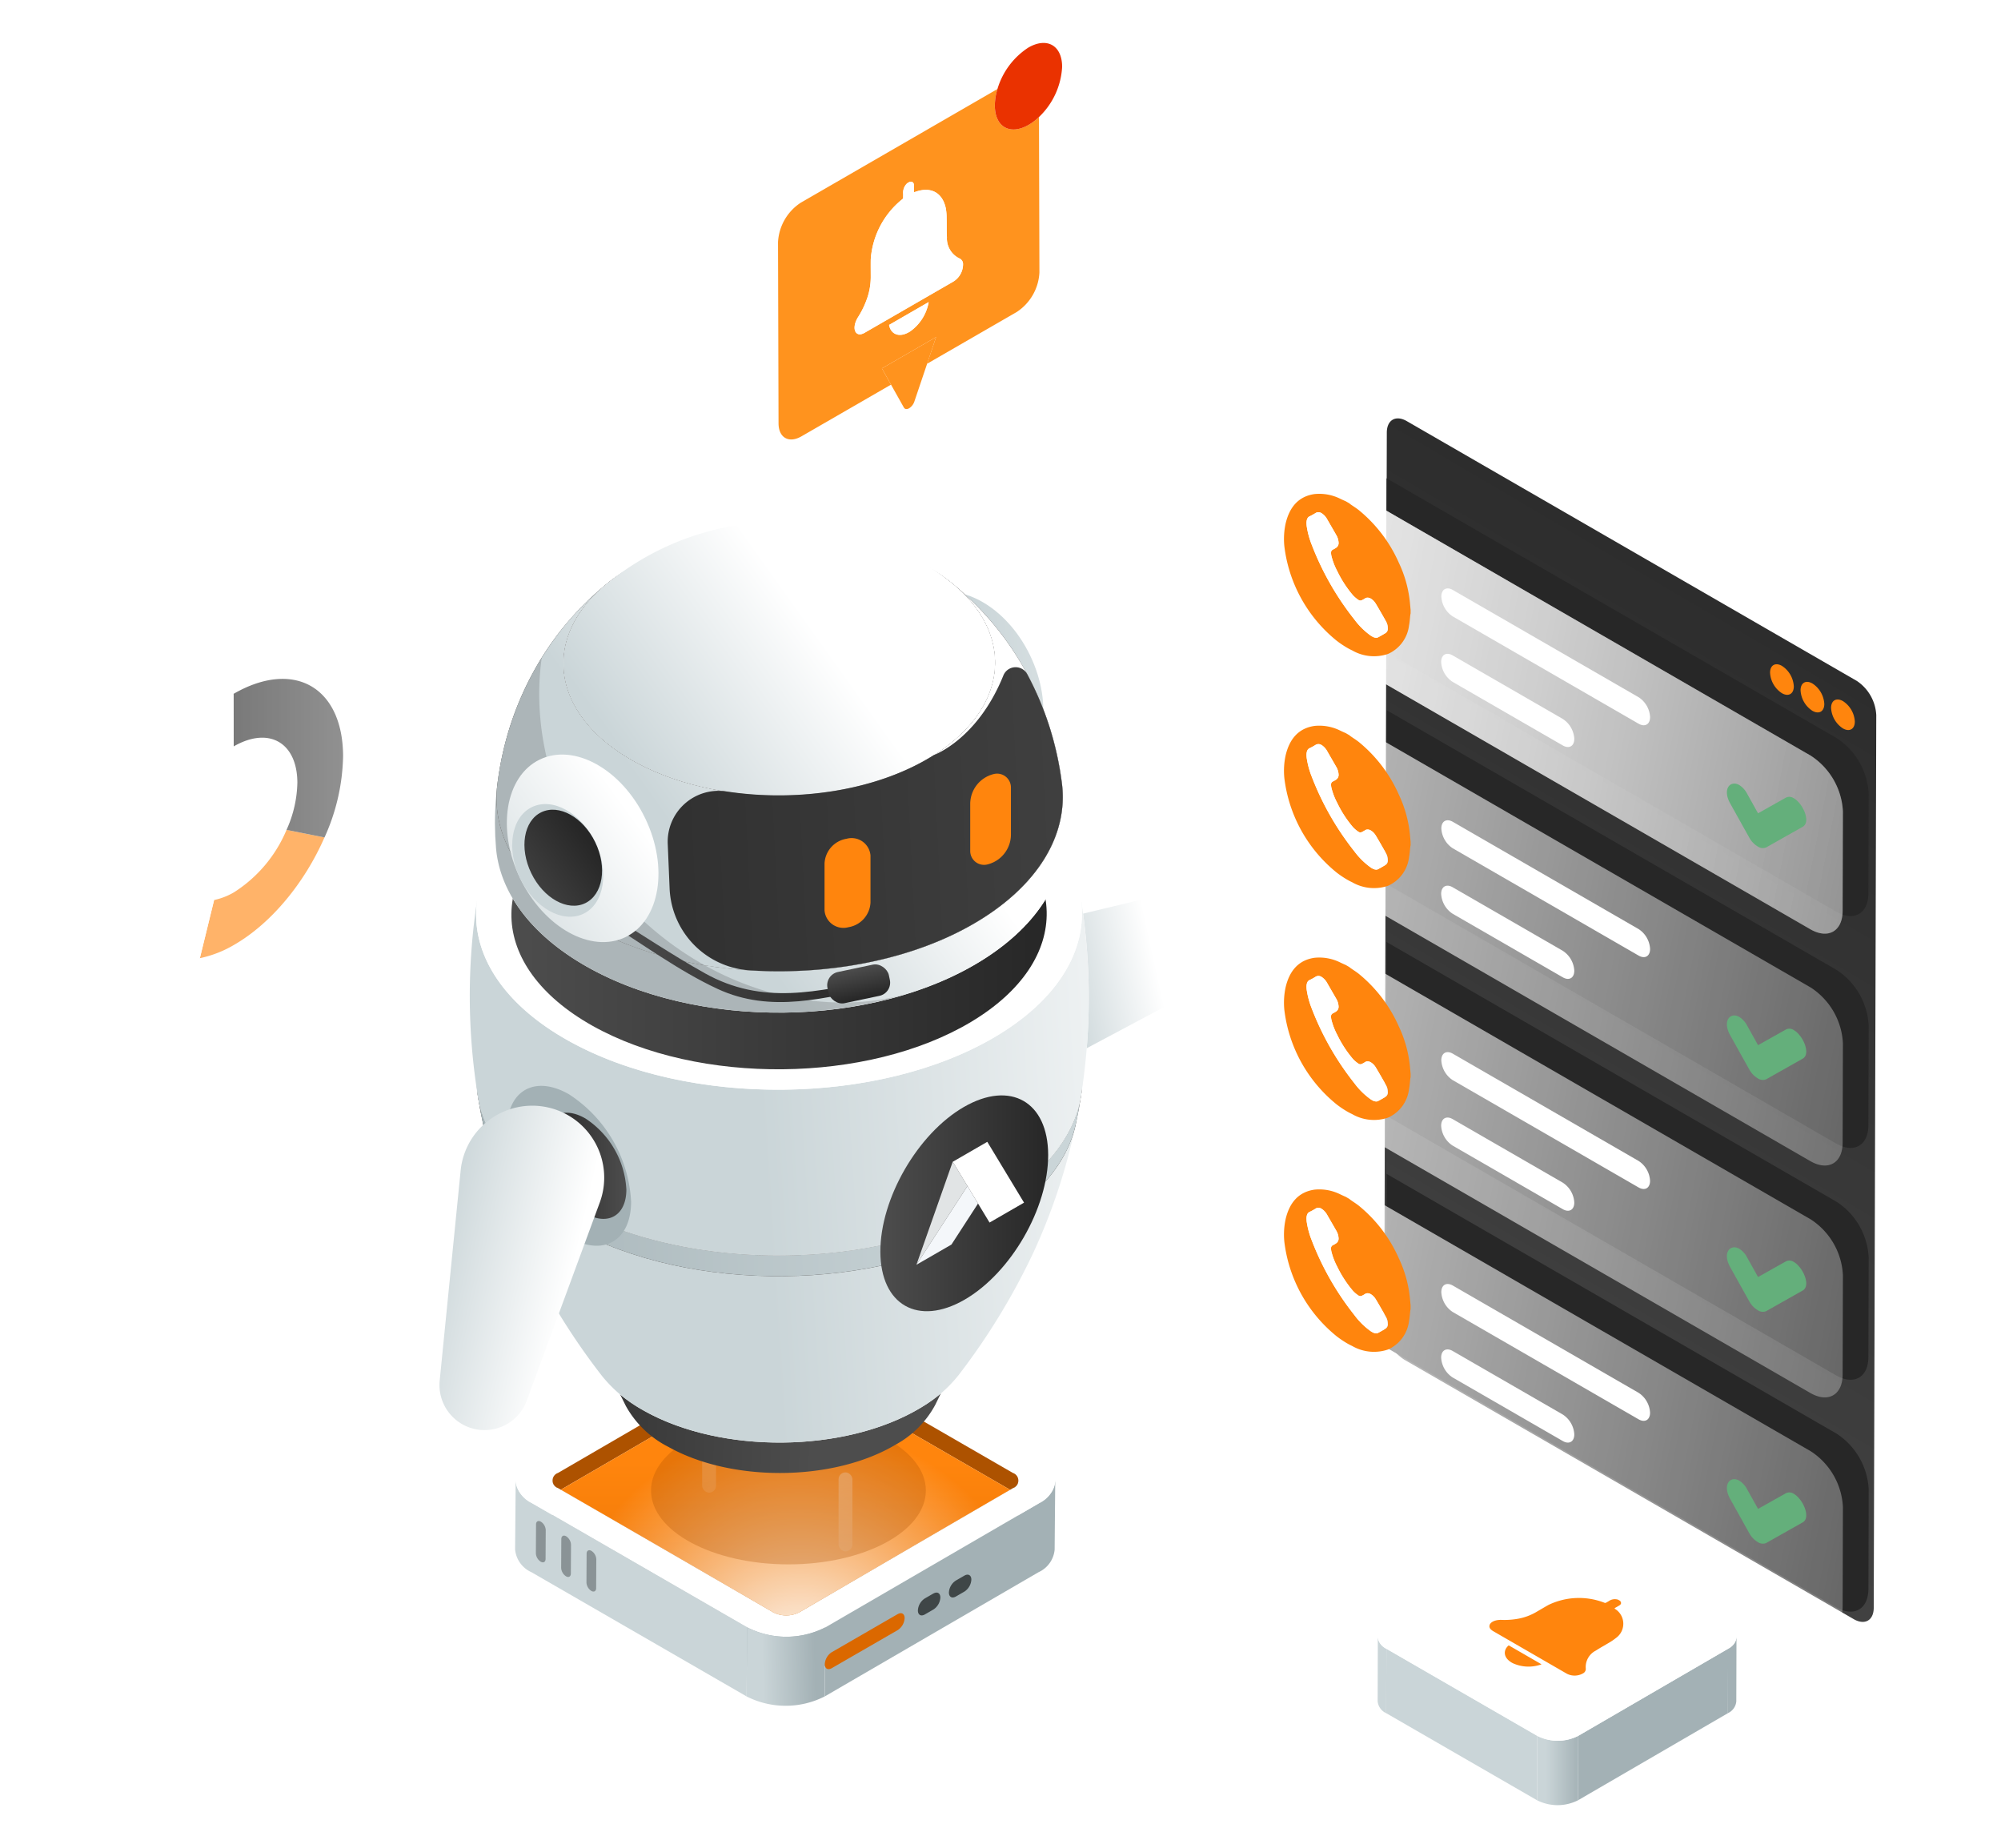 <?xml version="1.0" encoding="utf-8"?>
<svg xmlns="http://www.w3.org/2000/svg" data-name="Layer 1" id="Layer_1" viewBox="0 0 233 215.211">
  <defs>
    <style>
      .cls-1 {
        fill: url(#linear-gradient);
        filter: url(#luminosity-invert);
      }

      .cls-2 {
        fill: #ff931e;
      }

      .cls-3, .cls-57 {
        fill: #fff;
      }

      .cls-4 {
        fill: #ea3200;
      }

      .cls-5 {
        fill: url(#linear-gradient-2);
      }

      .cls-6 {
        fill: url(#linear-gradient-3);
      }

      .cls-7 {
        fill: #ff850d;
      }

      .cls-8 {
        mask: url(#mask);
      }

      .cls-9 {
        fill: url(#linear-gradient-4);
      }

      .cls-10 {
        fill: url(#linear-gradient-5);
      }

      .cls-11 {
        fill: #64af7b;
      }

      .cls-12 {
        fill: url(#linear-gradient-7);
      }

      .cls-13 {
        fill: url(#linear-gradient-8);
      }

      .cls-14 {
        fill: url(#linear-gradient-10);
      }

      .cls-15 {
        fill: url(#linear-gradient-11);
      }

      .cls-16 {
        fill: url(#linear-gradient-13);
      }

      .cls-17 {
        fill: url(#linear-gradient-14);
      }

      .cls-18 {
        opacity: 0.64;
        fill: url(#linear-gradient-16);
      }

      .cls-19 {
        fill: url(#linear-gradient-17);
      }

      .cls-20 {
        isolation: isolate;
      }

      .cls-21 {
        fill: #a3b1b5;
      }

      .cls-22 {
        fill: url(#linear-gradient-18);
      }

      .cls-23 {
        fill: url(#linear-gradient-19);
      }

      .cls-24 {
        fill: url(#linear-gradient-20);
      }

      .cls-25, .cls-36 {
        fill: #ad5200;
      }

      .cls-26 {
        fill: url(#linear-gradient-21);
      }

      .cls-27 {
        fill: #db6800;
      }

      .cls-28 {
        fill: #3f4647;
      }

      .cls-29 {
        opacity: 0.46;
      }

      .cls-30 {
        fill: url(#linear-gradient-22);
      }

      .cls-31 {
        fill: url(#linear-gradient-23);
      }

      .cls-32 {
        fill: url(#linear-gradient-24);
      }

      .cls-33 {
        fill: url(#linear-gradient-25);
      }

      .cls-34 {
        fill: url(#linear-gradient-26);
      }

      .cls-35 {
        fill: url(#radial-gradient);
      }

      .cls-36 {
        opacity: 0.29;
      }

      .cls-37 {
        fill: url(#linear-gradient-27);
      }

      .cls-38 {
        fill: #333;
      }

      .cls-39 {
        fill: url(#linear-gradient-28);
      }

      .cls-40 {
        fill: url(#linear-gradient-29);
      }

      .cls-41 {
        fill: url(#linear-gradient-30);
      }

      .cls-42 {
        fill: url(#linear-gradient-31);
      }

      .cls-43 {
        fill: url(#linear-gradient-32);
      }

      .cls-44 {
        fill: url(#linear-gradient-33);
      }

      .cls-45 {
        fill: url(#linear-gradient-34);
      }

      .cls-46 {
        fill: url(#linear-gradient-35);
      }

      .cls-47 {
        fill: url(#linear-gradient-36);
      }

      .cls-48 {
        fill: #1a1a1a;
        opacity: 0.17;
      }

      .cls-49 {
        fill: url(#linear-gradient-37);
      }

      .cls-50 {
        fill: url(#linear-gradient-38);
      }

      .cls-51 {
        fill: url(#linear-gradient-39);
      }

      .cls-52 {
        fill: #e1e4e5;
      }

      .cls-53 {
        fill: #f4f7fa;
      }

      .cls-54 {
        opacity: 0.62;
      }

      .cls-55 {
        fill: url(#linear-gradient-40);
      }

      .cls-56 {
        opacity: 0.2;
      }

      .cls-57 {
        opacity: 0.81;
      }

      .cls-58 {
        fill: url(#linear-gradient-41);
      }

      .cls-59 {
        fill: url(#linear-gradient-42);
      }

      .cls-60 {
        fill: url(#linear-gradient-43);
      }

      .cls-61 {
        fill: url(#linear-gradient-44);
      }

      .cls-62 {
        fill: url(#linear-gradient-45);
      }

      .cls-63 {
        fill: url(#linear-gradient-46);
      }

      .cls-64 {
        fill: url(#linear-gradient-47);
      }

      .cls-65 {
        fill: url(#linear-gradient-48);
      }

      .cls-66 {
        fill: url(#linear-gradient-49);
      }

      .cls-67 {
        fill: url(#linear-gradient-50);
      }
    </style>
    <linearGradient gradientUnits="userSpaceOnUse" id="linear-gradient" x1="184.617" x2="168.367" y1="127.854" y2="162.604">
      <stop offset="0"/>
      <stop offset="1" stop-color="#fff"/>
    </linearGradient>
    <linearGradient gradientTransform="matrix(-0.9, -0.436, -0.436, 0.9, -469.638, -290.728)" gradientUnits="userSpaceOnUse" id="linear-gradient-2" x1="-724.365" x2="-686.282" y1="77.518" y2="79.781">
      <stop offset="0" stop-color="#fff"/>
      <stop offset="1" stop-color="#cad5d8"/>
    </linearGradient>
    <linearGradient gradientUnits="userSpaceOnUse" id="linear-gradient-3" x1="228.204" x2="138.871" y1="53.654" y2="205.32">
      <stop offset="0" stop-color="#272727"/>
      <stop offset="1" stop-color="#4d4d4d"/>
    </linearGradient>
    <filter color-interpolation-filters="sRGB" filterUnits="userSpaceOnUse" id="luminosity-invert">
      <feColorMatrix values="-1 0 0 0 1 0 -1 0 0 1 0 0 -1 0 1 0 0 0 1 0"/>
    </filter>
    <mask height="150.5" id="mask" maskUnits="userSpaceOnUse" width="88.75" x="143.116" y="46.458">
      <rect class="cls-1" height="150.5" width="88.75" x="143.116" y="46.458"/>
    </mask>
    <linearGradient href="#linear-gradient-3" id="linear-gradient-4" x1="195.433" x2="206.766" y1="71.659" y2="54.909"/>
    <linearGradient gradientUnits="userSpaceOnUse" id="linear-gradient-5" x1="95.825" x2="273.825" y1="64.22" y2="99.22">
      <stop offset="0" stop-color="#fff"/>
      <stop offset="0.978" stop-color="#fff" stop-opacity="0"/>
    </linearGradient>
    <linearGradient href="#linear-gradient-3" id="linear-gradient-7" x1="195.433" x2="206.766" y1="98.659" y2="81.909"/>
    <linearGradient href="#linear-gradient-5" id="linear-gradient-8" x1="95.825" x2="273.825" y1="91.22" y2="126.22"/>
    <linearGradient href="#linear-gradient-3" id="linear-gradient-10" x1="195.433" x2="206.766" y1="125.659" y2="108.909"/>
    <linearGradient href="#linear-gradient-5" id="linear-gradient-11" x1="95.825" x2="273.825" y1="118.22" y2="153.22"/>
    <linearGradient href="#linear-gradient-3" id="linear-gradient-13" x1="195.433" x2="206.766" y1="152.659" y2="135.909"/>
    <linearGradient href="#linear-gradient-5" id="linear-gradient-14" x1="95.825" x2="273.825" y1="145.22" y2="180.22"/>
    <linearGradient href="#linear-gradient-5" id="linear-gradient-16" x1="145.309" x2="148.809" y1="105.731" y2="167.898"/>
    <linearGradient href="#linear-gradient-5" id="linear-gradient-17" x1="90.592" x2="91.546" y1="334.096" y2="104.235"/>
    <linearGradient gradientUnits="userSpaceOnUse" id="linear-gradient-18" x1="92.617" x2="86.284" y1="185.452" y2="185.628">
      <stop offset="0" stop-color="#a3b1b5"/>
      <stop offset="1" stop-color="#cad5d8"/>
    </linearGradient>
    <linearGradient href="#linear-gradient-18" id="linear-gradient-19" x1="94.467" x2="88.137" y1="184.384" y2="184.56"/>
    <linearGradient href="#linear-gradient-18" id="linear-gradient-20" x1="94.926" x2="88.786" y1="193.918" y2="194.088"/>
    <linearGradient gradientUnits="userSpaceOnUse" id="linear-gradient-21" x1="91.462" x2="91.462" y1="170.33" y2="202.699">
      <stop offset="0" stop-color="#ff850d"/>
      <stop offset="0.978" stop-color="#db6800"/>
    </linearGradient>
    <linearGradient href="#linear-gradient-5" id="linear-gradient-22" x1="111.796" x2="114.3" y1="124.785" y2="169.255"/>
    <linearGradient href="#linear-gradient-5" id="linear-gradient-23" x1="113.035" x2="114.073" y1="132.205" y2="150.638"/>
    <linearGradient href="#linear-gradient-5" id="linear-gradient-24" x1="80.715" x2="83.218" y1="136.294" y2="180.764"/>
    <linearGradient href="#linear-gradient-5" id="linear-gradient-25" x1="70.987" x2="72.078" y1="146.631" y2="165.999"/>
    <linearGradient href="#linear-gradient-5" id="linear-gradient-26" x1="96.597" x2="99.101" y1="143.13" y2="187.6"/>
    <radialGradient cx="93.152" cy="194.265" href="#linear-gradient-5" id="radial-gradient" r="28.973"/>
    <linearGradient gradientTransform="matrix(-1, 0, 0, 1, -1619.096, 0)" href="#linear-gradient-2" id="linear-gradient-27" x1="-1753.813" x2="-1742.393" y1="113.04" y2="115.528"/>
    <linearGradient gradientTransform="matrix(-1, 0, 0, 1, -1619.096, 0)" href="#linear-gradient-3" id="linear-gradient-28" x1="-1671.847" x2="-1714.022" y1="162.885" y2="164.468"/>
    <linearGradient gradientTransform="matrix(-1, 0, 0, 1, -1619.096, 0)" href="#linear-gradient-2" id="linear-gradient-29" x1="-1766.885" x2="-1708.773" y1="144.781" y2="148.514"/>
    <linearGradient gradientTransform="matrix(-1, 0, 0, 1, -1619.096, 0)" href="#linear-gradient-18" id="linear-gradient-30" x1="-1668.03" x2="-1735.882" y1="138.697" y2="137.236"/>
    <linearGradient gradientTransform="matrix(-1, 0, 0, 1, -1619.096, 0)" href="#linear-gradient-2" id="linear-gradient-31" x1="-1765.345" x2="-1707.233" y1="120.807" y2="124.54"/>
    <linearGradient gradientTransform="matrix(-1, 0, 0, 1, -1619.096, 0)" href="#linear-gradient-3" id="linear-gradient-32" x1="-1740.976" x2="-1678.643" y1="106.466" y2="106.466"/>
    <linearGradient gradientTransform="matrix(-1, 0, 0, 1, -1619.096, 0)" href="#linear-gradient-2" id="linear-gradient-33" x1="-1723.86" x2="-1702.32" y1="88.355" y2="103.741"/>
    <linearGradient gradientTransform="matrix(-1, 0, 0, 1, -1619.096, 0)" href="#linear-gradient-2" id="linear-gradient-34" x1="-1719.639" x2="-1697.97" y1="81.766" y2="97.243"/>
    <linearGradient gradientTransform="matrix(-1, 0, 0, 1, -1619.096, 0)" href="#linear-gradient-2" id="linear-gradient-35" x1="-1714.346" x2="-1692.783" y1="73.975" y2="89.377"/>
    <linearGradient gradientTransform="matrix(-1, 0, 0, 1, -1619.096, 0)" href="#linear-gradient-3" id="linear-gradient-36" x1="-1666.498" x2="-1786.661" y1="98.224" y2="92.351"/>
    <linearGradient gradientTransform="matrix(-1, 0, 0, 1, -1619.096, 0)" href="#linear-gradient-3" id="linear-gradient-37" x1="-1741.149" x2="-1721.611" y1="140.124" y2="140.124"/>
    <linearGradient gradientTransform="translate(-539.747)" href="#linear-gradient-3" id="linear-gradient-38" x1="603.072" x2="612.682" y1="135.757" y2="135.757"/>
    <linearGradient gradientTransform="matrix(-0.974, -0.224, -0.224, 0.974, -2132.623, -172.191)" href="#linear-gradient-2" id="linear-gradient-39" x1="-2216.424" x2="-2199.666" y1="-180.194" y2="-180.194"/>
    <linearGradient href="#linear-gradient-3" id="linear-gradient-40" x1="27.193" x2="39.951" y1="88.289" y2="88.289"/>
    <linearGradient href="#linear-gradient-18" id="linear-gradient-41" x1="183.96" x2="180.016" y1="195.06" y2="195.06"/>
    <linearGradient href="#linear-gradient-18" id="linear-gradient-42" x1="183.96" x2="180.016" y1="195.051" y2="195.051"/>
    <linearGradient href="#linear-gradient-18" id="linear-gradient-43" x1="183.96" x2="180.016" y1="200.818" y2="200.818"/>
    <linearGradient href="#linear-gradient-18" id="linear-gradient-44" x1="183.96" x2="180.016" y1="200.818" y2="200.818"/>
    <linearGradient href="#linear-gradient-18" id="linear-gradient-45" x1="183.96" x2="180.016" y1="206.175" y2="206.175"/>
    <linearGradient gradientTransform="matrix(-1, 0, 0, 1, -572.91, 0)" href="#linear-gradient-3" id="linear-gradient-46" x1="-675.72" x2="-643.164" y1="111.543" y2="111.543"/>
    <linearGradient gradientTransform="matrix(-0.9, -0.436, -0.436, 0.9, -465.853, -269.305)" href="#linear-gradient-2" id="linear-gradient-47" x1="-646.476" x2="-626.402" y1="94.637" y2="109.201"/>
    <linearGradient gradientTransform="matrix(-0.9, -0.436, -0.436, 0.9, -465.53, -267.9)" href="#linear-gradient-2" id="linear-gradient-48" x1="-665.628" x2="-658.346" y1="90.622" y2="93.131"/>
    <linearGradient gradientTransform="matrix(-0.9, -0.436, -0.436, 0.9, -465.602, -268.212)" href="#linear-gradient-3" id="linear-gradient-49" x1="-641.426" x2="-631.146" y1="97.756" y2="105.214"/>
    <linearGradient gradientTransform="matrix(0.978, 0.206, 0.206, -0.978, 734.742, 365.572)" href="#linear-gradient-3" id="linear-gradient-50" x1="-673.342" x2="-672.553" y1="116.589" y2="113.04"/>
  </defs>
  <title>florianfeuln318</title>
  <g>
    <g>
      <path class="cls-2" d="M105.849,38.673c-1.249.721-2.158.159-2.321-.835l4.608-2.66a5.3,5.3,0,0,1-2.146,3.409c-.047.03-.095.059-.141.086m-5.13.057c-.394.228-.73.281-.976.061-.369-.333-.3-1.116.181-1.877a10.467,10.467,0,0,0,1.008-2.06,7.631,7.631,0,0,0,.462-2.56c0-.7-.009-1.393,0-2.1a9.866,9.866,0,0,1,3.635-6.967.275.275,0,0,0,.138-.276c-.006-.132.01-.282,0-.41a1.478,1.478,0,0,1,.477-1.207l.3-.172.1,0c.235-.007.369.124.38.424q.009.335,0,.679c0,.092.022.122.112.088,1.839-.675,3.218.049,3.6,1.93a6.034,6.034,0,0,1,.088,1.053c.023.753-.006,1.536.038,2.277a2.586,2.586,0,0,0,1.41,2.454.718.718,0,0,1,.466.651,2.377,2.377,0,0,1-1.072,2.029l-.123.077-10.228,5.9m15.422-28.352L93.249,23.6a5.854,5.854,0,0,0-2.655,4.6l.06,21.087c0,1.689,1.2,2.372,2.672,1.523l10.424-6.018L102.69,42.9,109,39.252l-1.049,3.107,10.426-6.019a5.854,5.854,0,0,0,2.655-4.6l-.051-18.117a6.453,6.453,0,0,1-1.209.917c-2.163,1.249-3.926.25-3.933-2.242a6.666,6.666,0,0,1,.3-1.921"/>
      <path class="cls-3" d="M105.941,21.166l-.3.172a1.478,1.478,0,0,0-.477,1.207c.011.129,0,.279,0,.41a.275.275,0,0,1-.138.276,9.866,9.866,0,0,0-3.635,6.967c-.009.7,0,1.4,0,2.1a7.631,7.631,0,0,1-.462,2.56,10.467,10.467,0,0,1-1.008,2.06c-.478.76-.551,1.544-.181,1.877.246.22.582.167.976-.061l10.228-5.9.123-.077a2.377,2.377,0,0,0,1.072-2.029.718.718,0,0,0-.466-.651,2.586,2.586,0,0,1-1.41-2.454c-.045-.741-.015-1.524-.038-2.277a6.034,6.034,0,0,0-.088-1.053c-.384-1.881-1.763-2.606-3.6-1.93-.091.034-.112,0-.112-.088q.007-.344,0-.679c-.012-.3-.145-.431-.38-.424l-.1,0"/>
      <path class="cls-3" d="M108.137,35.177l-4.608,2.66c.162.994,1.072,1.556,2.321.835.047-.027.094-.056.141-.086a5.3,5.3,0,0,0,2.146-3.409"/>
      <path class="cls-2" d="M109,39.252,102.69,42.9l1.061,1.889,1.492,2.658c.126.228.373.235.619.093a1.488,1.488,0,0,0,.617-.807l1.475-4.371L109,39.252"/>
      <path class="cls-4" d="M119.748,5.537a8.7,8.7,0,0,0-3.607,4.841,6.666,6.666,0,0,0-.3,1.921c.007,2.491,1.771,3.49,3.933,2.242a6.453,6.453,0,0,0,1.209-.917,8.707,8.707,0,0,0,2.694-5.848c-.007-2.485-1.765-3.487-3.928-2.238"/>
    </g>
    <g>
      <ellipse class="cls-5" cx="112.665" cy="79.823" rx="8.079" ry="11.481" transform="translate(-23.523 57.062) rotate(-25.83)"/>
      <g>
        <g>
          <g>
            <path class="cls-6" d="M216.164,79.266,163.81,49.04c-1.283-.741-2.323-.14-2.327,1.335l-.295,103.949a5.089,5.089,0,0,0,2.312,4l52.354,30.226c1.283.741,2.323.148,2.327-1.326l.295-103.949a5.1,5.1,0,0,0-2.312-4.013"/>
            <g>
              <path class="cls-7" d="M207.495,77.544c-.764-.441-1.383-.088-1.385.789a3.035,3.035,0,0,0,1.376,2.388c.764.441,1.386.086,1.388-.791a3.035,3.035,0,0,0-1.379-2.386"/>
              <path class="cls-7" d="M211.046,79.594c-.764-.441-1.383-.088-1.385.789a3.035,3.035,0,0,0,1.376,2.388c.764.441,1.386.086,1.388-.791a3.035,3.035,0,0,0-1.379-2.386"/>
              <path class="cls-7" d="M214.6,81.645c-.761-.439-1.383-.088-1.385.789a3.041,3.041,0,0,0,1.376,2.388c.764.441,1.386.086,1.388-.791a3.035,3.035,0,0,0-1.379-2.386"/>
            </g>
            <g class="cls-8">
              <g>
                <g>
                  <path class="cls-9" d="M217.561,104.019l.033-11.592a8.241,8.241,0,0,0-3.742-6.481l-52.4-30.25L161.4,75.908l52.4,30.25C215.869,107.356,217.554,106.4,217.561,104.019Z"/>
                  <g>
                    <path class="cls-10" d="M210.852,88,151.64,53.811c-2.069-1.194-3.753-.234-3.76,2.15l-.033,11.592a8.237,8.237,0,0,0,3.736,6.47l59.211,34.186c2.075,1.2,3.76.238,3.766-2.139l.033-11.592A8.241,8.241,0,0,0,210.852,88Z"/>
                    <path class="cls-10" d="M210.852,88,151.64,53.811c-2.069-1.194-3.753-.234-3.76,2.15l-.033,11.592a8.237,8.237,0,0,0,3.736,6.47l59.211,34.186c2.075,1.2,3.76.238,3.766-2.139l.033-11.592A8.241,8.241,0,0,0,210.852,88Z"/>
                    <g>
                      <path class="cls-7" d="M152.134,60.925c0-.391.095-.691.39-.813a6.744,6.744,0,0,0,.7-.391.65.65,0,0,1,.662.04,1.959,1.959,0,0,1,.66.723c.344.6.694,1.194,1.037,1.8a1.93,1.93,0,0,1,.285.918.646.646,0,0,1-.289.586,2.764,2.764,0,0,1-.346.2.393.393,0,0,0-.242.425,1.664,1.664,0,0,0,.041.326,7.7,7.7,0,0,0,.679,1.766,13.172,13.172,0,0,0,1.827,2.811,3.532,3.532,0,0,0,.664.559l.025.016a.388.388,0,0,0,.308.022,2.924,2.924,0,0,0,.461-.256.491.491,0,0,1,.108-.042.7.7,0,0,1,.527.1h0a1.656,1.656,0,0,1,.522.513c.026.038.051.077.075.118.388.65.764,1.308,1.139,1.973a1.583,1.583,0,0,1,.234.841.583.583,0,0,1-.238.546c-.295.175-.589.35-.89.507a.455.455,0,0,1-.121.044.5.5,0,0,1-.085.01.894.894,0,0,1-.42-.112q-.049-.025-.1-.054h0c-.047-.027-.1-.057-.143-.089a8.505,8.505,0,0,1-1.894-1.872,33.05,33.05,0,0,1-4.951-8.664,9.808,9.808,0,0,1-.6-2.2,3.278,3.278,0,0,1-.022-.348m4.96-2.327-.4-.232c-.192-.081-.39-.173-.581-.262a5.48,5.48,0,0,0-3.055-.573c-1.753.252-2.882,1.393-3.361,3.431a8.5,8.5,0,0,0-.148,2.648A16.713,16.713,0,0,0,155.63,74.6a11.024,11.024,0,0,0,1.213.821q.3.175.607.318a5.084,5.084,0,0,0,4.181.408,4.176,4.176,0,0,0,2.44-3.324c.078-.374.1-.789.144-1.181.007-.077.026-.147.039-.22v-.4c-.025-.242-.043-.481-.068-.73a14.028,14.028,0,0,0-1.3-4.754,16.5,16.5,0,0,0-4.683-6.15c-.319-.25-.651-.449-.97-.678l-.14-.118"/>
                      <path class="cls-3" d="M153.884,59.762a.65.65,0,0,0-.662-.04,6.744,6.744,0,0,1-.7.391c-.3.122-.392.422-.39.813a3.278,3.278,0,0,0,.022.348,9.808,9.808,0,0,0,.6,2.2,33.05,33.05,0,0,0,4.951,8.664,8.505,8.505,0,0,0,1.894,1.872c.048.032.1.062.143.089h0q.05.029.1.054a.894.894,0,0,0,.42.112.5.5,0,0,0,.085-.01.455.455,0,0,0,.121-.044c.3-.157.6-.332.89-.507a.583.583,0,0,0,.238-.546,1.583,1.583,0,0,0-.234-.841c-.375-.665-.751-1.323-1.139-1.973-.024-.041-.049-.08-.075-.118a1.654,1.654,0,0,0-.522-.513.7.7,0,0,0-.527-.1.491.491,0,0,0-.108.042,2.924,2.924,0,0,1-.461.256.388.388,0,0,1-.308-.022l-.025-.016a3.532,3.532,0,0,1-.664-.559A13.172,13.172,0,0,1,155.71,66.5a7.7,7.7,0,0,1-.679-1.766,1.664,1.664,0,0,1-.041-.326.393.393,0,0,1,.242-.425,2.764,2.764,0,0,0,.346-.2.646.646,0,0,0,.289-.586,1.93,1.93,0,0,0-.285-.918c-.344-.6-.694-1.2-1.037-1.8a1.959,1.959,0,0,0-.66-.723"/>
                      <path class="cls-3" d="M190.8,81.191,169.178,68.706c-.741-.428-1.343-.085-1.345.766a2.945,2.945,0,0,0,1.336,2.315l21.625,12.485c.741.428,1.343.085,1.345-.766a2.945,2.945,0,0,0-1.336-2.315"/>
                      <path class="cls-3" d="M181.977,83.723l-12.82-7.4c-.741-.428-1.343-.084-1.345.767a2.945,2.945,0,0,0,1.336,2.315l12.82,7.4c.741.428,1.343.085,1.345-.766a2.945,2.945,0,0,0-1.336-2.315"/>
                      <path class="cls-11" d="M208.876,92.957a.908.908,0,0,0-.929-.068l-3.235,1.821c-.42-.757-.84-1.506-1.266-2.267a2.614,2.614,0,0,0-.922-1.024c-1.047-.6-2,.456-1.051,2.148.738,1.323,1.476,2.653,2.221,3.979a2.7,2.7,0,0,0,.966,1.015,1.036,1.036,0,0,0,1,.12l4.247-2.4c.99-.553.04-2.709-1.031-3.327"/>
                    </g>
                  </g>
                </g>
                <g>
                  <path class="cls-12" d="M217.561,131.019l.033-11.592a8.241,8.241,0,0,0-3.742-6.481l-52.4-30.25-.057,20.212,52.4,30.25C215.869,134.356,217.554,133.4,217.561,131.019Z"/>
                  <g>
                    <path class="cls-13" d="M210.852,115,151.64,80.811c-2.069-1.194-3.753-.234-3.76,2.15l-.033,11.592a8.237,8.237,0,0,0,3.736,6.47l59.211,34.186c2.075,1.2,3.76.238,3.766-2.139l.033-11.592A8.241,8.241,0,0,0,210.852,115Z"/>
                    <path class="cls-13" d="M210.852,115,151.64,80.811c-2.069-1.194-3.753-.234-3.76,2.15l-.033,11.592a8.237,8.237,0,0,0,3.736,6.47l59.211,34.186c2.075,1.2,3.76.238,3.766-2.139l.033-11.592A8.241,8.241,0,0,0,210.852,115Z"/>
                    <g>
                      <path class="cls-7" d="M152.134,87.925c0-.391.095-.691.39-.813a6.744,6.744,0,0,0,.7-.391.65.65,0,0,1,.662.04,1.959,1.959,0,0,1,.66.723c.344.6.694,1.194,1.037,1.8a1.93,1.93,0,0,1,.285.918.646.646,0,0,1-.289.586,2.764,2.764,0,0,1-.346.2.393.393,0,0,0-.242.425,1.664,1.664,0,0,0,.041.326,7.7,7.7,0,0,0,.679,1.766,13.172,13.172,0,0,0,1.827,2.811,3.532,3.532,0,0,0,.664.559l.025.016a.388.388,0,0,0,.308.022,2.924,2.924,0,0,0,.461-.256.491.491,0,0,1,.108-.042.7.7,0,0,1,.527.1h0a1.656,1.656,0,0,1,.522.513c.026.038.051.077.075.118.388.65.764,1.308,1.139,1.973a1.583,1.583,0,0,1,.234.841.583.583,0,0,1-.238.546c-.295.175-.589.35-.89.507a.455.455,0,0,1-.121.044.5.5,0,0,1-.085.01.894.894,0,0,1-.42-.112q-.049-.025-.1-.054h0c-.047-.027-.1-.057-.143-.089a8.505,8.505,0,0,1-1.894-1.872,33.05,33.05,0,0,1-4.951-8.664,9.808,9.808,0,0,1-.6-2.2,3.278,3.278,0,0,1-.022-.348m4.96-2.327-.4-.232c-.192-.081-.39-.173-.581-.262a5.48,5.48,0,0,0-3.055-.573c-1.753.252-2.882,1.393-3.361,3.431a8.5,8.5,0,0,0-.148,2.648A16.713,16.713,0,0,0,155.63,101.6a11.024,11.024,0,0,0,1.213.821q.3.175.607.318a5.084,5.084,0,0,0,4.181.408,4.176,4.176,0,0,0,2.44-3.324c.078-.374.1-.789.144-1.181.007-.077.026-.147.039-.22v-.4c-.025-.242-.043-.481-.068-.73a14.028,14.028,0,0,0-1.3-4.754,16.5,16.5,0,0,0-4.683-6.15c-.319-.25-.651-.449-.97-.678l-.14-.118"/>
                      <path class="cls-3" d="M153.884,86.762a.65.65,0,0,0-.662-.04,6.744,6.744,0,0,1-.7.391c-.3.122-.392.422-.39.813a3.278,3.278,0,0,0,.022.348,9.808,9.808,0,0,0,.6,2.2,33.05,33.05,0,0,0,4.951,8.664,8.505,8.505,0,0,0,1.894,1.872c.048.032.1.062.143.089h0q.05.029.1.054a.894.894,0,0,0,.42.112.5.5,0,0,0,.085-.01.455.455,0,0,0,.121-.044c.3-.157.6-.332.89-.507a.583.583,0,0,0,.238-.546,1.583,1.583,0,0,0-.234-.841c-.375-.665-.751-1.323-1.139-1.973-.024-.041-.049-.08-.075-.118a1.654,1.654,0,0,0-.522-.513.7.7,0,0,0-.527-.1.491.491,0,0,0-.108.042,2.924,2.924,0,0,1-.461.256.388.388,0,0,1-.308-.022l-.025-.016a3.532,3.532,0,0,1-.664-.559A13.172,13.172,0,0,1,155.71,93.5a7.7,7.7,0,0,1-.679-1.766,1.664,1.664,0,0,1-.041-.326.393.393,0,0,1,.242-.425,2.764,2.764,0,0,0,.346-.2.646.646,0,0,0,.289-.586,1.93,1.93,0,0,0-.285-.918c-.344-.6-.694-1.2-1.037-1.8a1.959,1.959,0,0,0-.66-.723"/>
                      <path class="cls-3" d="M190.8,108.191,169.178,95.706c-.741-.428-1.343-.085-1.345.766a2.945,2.945,0,0,0,1.336,2.315l21.625,12.485c.741.428,1.343.085,1.345-.766a2.945,2.945,0,0,0-1.336-2.315"/>
                      <path class="cls-3" d="M181.977,110.723l-12.82-7.4c-.741-.428-1.343-.084-1.345.767a2.945,2.945,0,0,0,1.336,2.315l12.82,7.4c.741.428,1.343.085,1.345-.766a2.945,2.945,0,0,0-1.336-2.315"/>
                      <path class="cls-11" d="M208.876,119.957a.908.908,0,0,0-.929-.068l-3.235,1.821c-.42-.757-.84-1.506-1.266-2.267a2.614,2.614,0,0,0-.922-1.024c-1.047-.6-2,.456-1.051,2.148.738,1.323,1.476,2.653,2.221,3.979a2.7,2.7,0,0,0,.966,1.015,1.036,1.036,0,0,0,1,.12l4.247-2.4c.99-.553.04-2.709-1.031-3.327"/>
                    </g>
                  </g>
                </g>
                <g>
                  <path class="cls-14" d="M217.561,158.019l.033-11.592a8.241,8.241,0,0,0-3.742-6.481l-52.4-30.25-.057,20.212,52.4,30.25C215.869,161.356,217.554,160.4,217.561,158.019Z"/>
                  <g>
                    <path class="cls-15" d="M210.852,142,151.64,107.811c-2.069-1.194-3.753-.234-3.76,2.15l-.033,11.592a8.237,8.237,0,0,0,3.736,6.47l59.211,34.186c2.075,1.2,3.76.238,3.766-2.139l.033-11.592A8.241,8.241,0,0,0,210.852,142Z"/>
                    <path class="cls-15" d="M210.852,142,151.64,107.811c-2.069-1.194-3.753-.234-3.76,2.15l-.033,11.592a8.237,8.237,0,0,0,3.736,6.47l59.211,34.186c2.075,1.2,3.76.238,3.766-2.139l.033-11.592A8.241,8.241,0,0,0,210.852,142Z"/>
                    <g>
                      <path class="cls-7" d="M152.134,114.925c0-.391.095-.691.39-.813a6.744,6.744,0,0,0,.7-.391.65.65,0,0,1,.662.04,1.959,1.959,0,0,1,.66.723c.344.6.694,1.194,1.037,1.8a1.93,1.93,0,0,1,.285.918.646.646,0,0,1-.289.586,2.764,2.764,0,0,1-.346.2.393.393,0,0,0-.242.425,1.664,1.664,0,0,0,.041.326,7.7,7.7,0,0,0,.679,1.766,13.172,13.172,0,0,0,1.827,2.811,3.532,3.532,0,0,0,.664.559l.025.016a.388.388,0,0,0,.308.022,2.924,2.924,0,0,0,.461-.256.491.491,0,0,1,.108-.042.7.7,0,0,1,.527.1h0a1.656,1.656,0,0,1,.522.513c.026.038.051.077.075.118.388.65.764,1.308,1.139,1.973a1.583,1.583,0,0,1,.234.841.583.583,0,0,1-.238.546c-.295.175-.589.35-.89.507a.455.455,0,0,1-.121.044.5.5,0,0,1-.085.01.894.894,0,0,1-.42-.112q-.049-.025-.1-.054h0c-.047-.027-.1-.057-.143-.089a8.505,8.505,0,0,1-1.894-1.872,33.05,33.05,0,0,1-4.951-8.664,9.808,9.808,0,0,1-.6-2.2,3.278,3.278,0,0,1-.022-.348m4.96-2.327-.4-.232c-.192-.081-.39-.173-.581-.262a5.48,5.48,0,0,0-3.055-.573c-1.753.252-2.882,1.393-3.361,3.431a8.5,8.5,0,0,0-.148,2.648A16.713,16.713,0,0,0,155.63,128.6a11.024,11.024,0,0,0,1.213.821q.3.175.607.318a5.084,5.084,0,0,0,4.181.408,4.176,4.176,0,0,0,2.44-3.324c.078-.374.1-.789.144-1.181.007-.077.026-.147.039-.22v-.4c-.025-.242-.043-.481-.068-.73a14.028,14.028,0,0,0-1.3-4.754,16.5,16.5,0,0,0-4.683-6.15c-.319-.25-.651-.449-.97-.678l-.14-.118"/>
                      <path class="cls-3" d="M153.884,113.762a.65.65,0,0,0-.662-.04,6.744,6.744,0,0,1-.7.391c-.3.122-.392.422-.39.813a3.278,3.278,0,0,0,.022.348,9.808,9.808,0,0,0,.6,2.2,33.05,33.05,0,0,0,4.951,8.664,8.505,8.505,0,0,0,1.894,1.872c.048.032.1.062.143.089h0q.05.029.1.054a.894.894,0,0,0,.42.112.5.5,0,0,0,.085-.01.455.455,0,0,0,.121-.044c.3-.157.6-.332.89-.507a.583.583,0,0,0,.238-.546,1.583,1.583,0,0,0-.234-.841c-.375-.665-.751-1.323-1.139-1.973-.024-.041-.049-.08-.075-.118a1.654,1.654,0,0,0-.522-.513.7.7,0,0,0-.527-.1.491.491,0,0,0-.108.042,2.924,2.924,0,0,1-.461.256.388.388,0,0,1-.308-.022l-.025-.016a3.532,3.532,0,0,1-.664-.559,13.172,13.172,0,0,1-1.827-2.811,7.7,7.7,0,0,1-.679-1.766,1.664,1.664,0,0,1-.041-.326.393.393,0,0,1,.242-.425,2.764,2.764,0,0,0,.346-.2.646.646,0,0,0,.289-.586,1.93,1.93,0,0,0-.285-.918c-.344-.6-.694-1.2-1.037-1.8a1.959,1.959,0,0,0-.66-.723"/>
                      <path class="cls-3" d="M190.8,135.191l-21.625-12.485c-.741-.428-1.343-.085-1.345.766a2.945,2.945,0,0,0,1.336,2.315l21.625,12.485c.741.428,1.343.085,1.345-.766a2.945,2.945,0,0,0-1.336-2.315"/>
                      <path class="cls-3" d="M181.977,137.723l-12.82-7.4c-.741-.428-1.343-.084-1.345.767a2.945,2.945,0,0,0,1.336,2.315l12.82,7.4c.741.428,1.343.085,1.345-.766a2.945,2.945,0,0,0-1.336-2.315"/>
                      <path class="cls-11" d="M208.876,146.957a.908.908,0,0,0-.929-.068l-3.235,1.821c-.42-.757-.84-1.506-1.266-2.267a2.614,2.614,0,0,0-.922-1.024c-1.047-.6-2,.456-1.051,2.148.738,1.323,1.476,2.653,2.221,3.979a2.7,2.7,0,0,0,.966,1.015,1.036,1.036,0,0,0,1,.12l4.247-2.4c.99-.553.04-2.709-1.031-3.327"/>
                    </g>
                  </g>
                </g>
                <g>
                  <path class="cls-16" d="M217.561,185.019l.033-11.592a8.241,8.241,0,0,0-3.742-6.481l-52.4-30.25-.057,20.212,52.4,30.25C215.869,188.356,217.554,187.4,217.561,185.019Z"/>
                  <g>
                    <path class="cls-17" d="M210.852,169,151.64,134.811c-2.069-1.194-3.753-.234-3.76,2.15l-.033,11.592a8.237,8.237,0,0,0,3.736,6.47l59.211,34.186c2.075,1.2,3.76.238,3.766-2.139l.033-11.592A8.241,8.241,0,0,0,210.852,169Z"/>
                    <path class="cls-17" d="M210.852,169,151.64,134.811c-2.069-1.194-3.753-.234-3.76,2.15l-.033,11.592a8.237,8.237,0,0,0,3.736,6.47l59.211,34.186c2.075,1.2,3.76.238,3.766-2.139l.033-11.592A8.241,8.241,0,0,0,210.852,169Z"/>
                    <g>
                      <path class="cls-7" d="M152.134,141.925c0-.391.095-.691.39-.813a6.744,6.744,0,0,0,.7-.391.65.65,0,0,1,.662.04,1.959,1.959,0,0,1,.66.723c.344.6.694,1.194,1.037,1.8a1.93,1.93,0,0,1,.285.918.646.646,0,0,1-.289.586,2.764,2.764,0,0,1-.346.2.393.393,0,0,0-.242.425,1.664,1.664,0,0,0,.041.326,7.7,7.7,0,0,0,.679,1.766,13.172,13.172,0,0,0,1.827,2.811,3.532,3.532,0,0,0,.664.559l.025.016a.388.388,0,0,0,.308.022,2.924,2.924,0,0,0,.461-.256.491.491,0,0,1,.108-.042.7.7,0,0,1,.527.1h0a1.656,1.656,0,0,1,.522.513c.026.038.051.077.075.118.388.65.764,1.308,1.139,1.973a1.583,1.583,0,0,1,.234.841.583.583,0,0,1-.238.546c-.295.175-.589.35-.89.507a.455.455,0,0,1-.121.044.5.5,0,0,1-.085.01.894.894,0,0,1-.42-.112q-.049-.025-.1-.054h0c-.047-.027-.1-.057-.143-.089a8.505,8.505,0,0,1-1.894-1.872,33.05,33.05,0,0,1-4.951-8.664,9.808,9.808,0,0,1-.6-2.2,3.278,3.278,0,0,1-.022-.348m4.96-2.327-.4-.232c-.192-.081-.39-.173-.581-.262a5.48,5.48,0,0,0-3.055-.573c-1.753.252-2.882,1.393-3.361,3.431a8.5,8.5,0,0,0-.148,2.648A16.713,16.713,0,0,0,155.63,155.6a11.024,11.024,0,0,0,1.213.821q.3.175.607.318a5.084,5.084,0,0,0,4.181.408,4.176,4.176,0,0,0,2.44-3.324c.078-.374.1-.789.144-1.181.007-.077.026-.147.039-.22v-.4c-.025-.242-.043-.481-.068-.73a14.028,14.028,0,0,0-1.3-4.754,16.5,16.5,0,0,0-4.683-6.15c-.319-.25-.651-.449-.97-.678l-.14-.118"/>
                      <path class="cls-3" d="M153.884,140.762a.65.65,0,0,0-.662-.04,6.744,6.744,0,0,1-.7.391c-.3.122-.392.422-.39.813a3.278,3.278,0,0,0,.022.348,9.808,9.808,0,0,0,.6,2.2,33.05,33.05,0,0,0,4.951,8.664,8.505,8.505,0,0,0,1.894,1.872c.048.032.1.062.143.089h0q.05.029.1.054a.894.894,0,0,0,.42.112.5.5,0,0,0,.085-.01.455.455,0,0,0,.121-.044c.3-.157.6-.332.89-.507a.583.583,0,0,0,.238-.546,1.583,1.583,0,0,0-.234-.841c-.375-.665-.751-1.323-1.139-1.973-.024-.041-.049-.08-.075-.118a1.654,1.654,0,0,0-.522-.513.7.7,0,0,0-.527-.1.491.491,0,0,0-.108.042,2.924,2.924,0,0,1-.461.256.388.388,0,0,1-.308-.022l-.025-.016a3.532,3.532,0,0,1-.664-.559,13.172,13.172,0,0,1-1.827-2.811,7.7,7.7,0,0,1-.679-1.766,1.664,1.664,0,0,1-.041-.326.393.393,0,0,1,.242-.425,2.764,2.764,0,0,0,.346-.2.646.646,0,0,0,.289-.586,1.93,1.93,0,0,0-.285-.918c-.344-.6-.694-1.2-1.037-1.8a1.959,1.959,0,0,0-.66-.723"/>
                      <path class="cls-3" d="M190.8,162.191l-21.625-12.485c-.741-.428-1.343-.085-1.345.766a2.945,2.945,0,0,0,1.336,2.315l21.625,12.485c.741.428,1.343.085,1.345-.766a2.945,2.945,0,0,0-1.336-2.315"/>
                      <path class="cls-3" d="M181.977,164.723l-12.82-7.4c-.741-.428-1.343-.084-1.345.767a2.945,2.945,0,0,0,1.336,2.315l12.82,7.4c.741.428,1.343.085,1.345-.766a2.945,2.945,0,0,0-1.336-2.315"/>
                      <path class="cls-11" d="M208.876,173.957a.908.908,0,0,0-.929-.068l-3.235,1.821c-.42-.757-.84-1.506-1.266-2.267a2.614,2.614,0,0,0-.922-1.024c-1.047-.6-2,.456-1.051,2.148.738,1.323,1.476,2.653,2.221,3.979a2.7,2.7,0,0,0,.966,1.015,1.036,1.036,0,0,0,1,.12l4.247-2.4c.99-.553.04-2.709-1.031-3.327"/>
                    </g>
                  </g>
                </g>
              </g>
            </g>
          </g>
          <rect class="cls-18" height="12.861" rx="1.129" ry="1.129" width="2.259" x="147.138" y="151.842"/>
          <g>
            <path class="cls-19" d="M118.58,93.719H64.272v78.668h.072a1.062,1.062,0,0,0,.63.9l.332.192L90.03,187.749a3.349,3.349,0,0,0,3.036,0l24.551-14.268.342-.2a1.042,1.042,0,0,0,.618-.9h0Z"/>
            <g class="cls-20">
              <path class="cls-3" d="M92.889,157.061l-.069,24.491a3.339,3.339,0,0,0-3.032,0l.069-24.491A3.339,3.339,0,0,1,92.889,157.061Z"/>
              <polygon class="cls-3" points="117.945 171.527 117.875 179.565 92.82 181.552 92.889 157.061 117.945 171.527"/>
              <path class="cls-3" d="M64.272,180.437l.069-8.038a1.065,1.065,0,0,1,.623-.872l-.069,8.038A1.065,1.065,0,0,0,64.272,180.437Z"/>
              <path class="cls-21" d="M64.272,180.437l.069-8.038a1.073,1.073,0,0,0,.633.884l-.069,8.038A1.073,1.073,0,0,1,64.272,180.437Z"/>
              <polygon class="cls-3" points="89.858 157.061 89.788 181.552 64.896 179.565 64.965 171.527 89.858 157.061"/>
              <polygon class="cls-21" points="117.959 173.286 117.89 181.324 92.997 195.79 93.067 187.752 117.959 173.286"/>
              <path class="cls-3" d="M118.58,172.415l-.069,8.038a1.078,1.078,0,0,0-.636-.888l.069-8.038A1.078,1.078,0,0,1,118.58,172.415Z"/>
              <path class="cls-21" d="M118.511,180.453a1.062,1.062,0,0,1-.621.871c.02-7.21.041,2.033.061-5.178l.008-2.86a1.062,1.062,0,0,0,.621-.871C118.56,179.762,118.532,173.106,118.511,180.453Z"/>
              <polygon class="cls-21" points="90.03 187.749 89.961 195.787 64.905 181.321 64.975 173.283 90.03 187.749"/>
              <path class="cls-21" d="M93,195.79a3.349,3.349,0,0,1-3.036,0l.069-8.038a3.349,3.349,0,0,0,3.036,0C93.046,195.1,93.018,188.443,93,195.79Z"/>
              <path class="cls-22" d="M121,175.042,96.108,189.508l-.069,8.038,24.893-14.466a3.2,3.2,0,0,0,1.872-2.619l.069-8.038A3.2,3.2,0,0,1,121,175.042Z"/>
              <path class="cls-23" d="M61.948,175.042a3.221,3.221,0,0,1-1.9-2.655l-.069,8.038a3.221,3.221,0,0,0,1.9,2.655l25.056,14.466L87,189.508Z"/>
              <path class="cls-3" d="M120.971,169.768c2.526,1.458,2.534,3.818.03,5.274L96.108,189.508a10.029,10.029,0,0,1-9.1,0L61.948,175.042c-2.521-1.456-2.534-3.818-.03-5.274L86.811,155.3a10.038,10.038,0,0,1,9.1,0Zm-27.9,17.984,24.893-14.466a.93.93,0,0,0-.015-1.759L92.889,157.061a3.339,3.339,0,0,0-3.032,0L64.965,171.527a.928.928,0,0,0,.01,1.756L90.03,187.749a3.349,3.349,0,0,0,3.036,0"/>
              <path class="cls-24" d="M87,189.508l-.069,8.038a10.029,10.029,0,0,0,9.1,0l.069-8.038A10.029,10.029,0,0,1,87,189.508Z"/>
            </g>
            <g>
              <path class="cls-25" d="M92.889,159.207l24.729,14.277.342-.2a.93.93,0,0,0-.015-1.759L92.889,157.061a3.34,3.34,0,0,0-3.032,0L64.965,171.527a.928.928,0,0,0,.01,1.756l.332.192,24.551-14.268A3.34,3.34,0,0,1,92.889,159.207Z"/>
              <path class="cls-26" d="M93.067,187.752l24.551-14.268L92.889,159.207a3.34,3.34,0,0,0-3.032,0L65.306,173.475,90.03,187.749A3.349,3.349,0,0,0,93.067,187.752Z"/>
            </g>
            <g>
              <path class="cls-27" d="M104.53,187.96,96.846,192.4a1.778,1.778,0,0,0-.807,1.4c0,.512.367.716.812.459l7.684-4.436a1.771,1.771,0,0,0,.8-1.392c0-.516-.363-.722-.809-.465"/>
              <path class="cls-28" d="M108.681,185.564l-1,.578a1.771,1.771,0,0,0-.8,1.4c0,.512.363.718.809.461l1-.578a1.772,1.772,0,0,0,.807-1.394c0-.516-.363-.722-.812-.463"/>
              <path class="cls-28" d="M112.3,183.477l-1,.578a1.772,1.772,0,0,0-.807,1.4c0,.512.363.718.812.459l1-.578a1.77,1.77,0,0,0,.8-1.392c0-.516-.363-.722-.809-.465"/>
            </g>
            <g class="cls-29">
              <path class="cls-28" d="M62.983,177.2c-.313-.181-.565-.034-.566.323l-.018,3.36a1.241,1.241,0,0,0,.563.975c.313.181.565.034.566-.323l.018-3.36a1.241,1.241,0,0,0-.563-.975"/>
              <path class="cls-28" d="M65.927,178.9c-.31-.179-.565-.034-.566.323l-.018,3.36a1.246,1.246,0,0,0,.563.975c.313.181.565.034.566-.323l.018-3.36a1.241,1.241,0,0,0-.563-.975"/>
              <path class="cls-28" d="M68.872,180.6c-.31-.179-.565-.034-.566.323l-.018,3.36a1.246,1.246,0,0,0,.563.975c.313.181.565.034.566-.323l.018-3.36a1.241,1.241,0,0,0-.563-.975"/>
            </g>
            <rect class="cls-30" height="9.2" rx="0.808" ry="0.808" width="1.616" x="113.104" y="157.77"/>
            <rect class="cls-31" height="3.812" rx="0.808" ry="0.808" width="1.616" x="113.104" y="145.878"/>
            <rect class="cls-32" height="9.2" rx="0.808" ry="0.808" width="1.616" x="81.76" y="164.621"/>
            <rect class="cls-33" height="4.005" rx="0.808" ry="0.808" width="1.616" x="70.987" y="158.969"/>
            <rect class="cls-34" height="9.2" rx="0.808" ry="0.808" width="1.616" x="97.643" y="171.457"/>
            <path class="cls-35" d="M93.067,187.752l24.551-14.268L92.889,159.207a3.34,3.34,0,0,0-3.032,0L65.306,173.475,90.03,187.749A3.349,3.349,0,0,0,93.067,187.752Z"/>
            <ellipse class="cls-36" cx="91.808" cy="173.566" rx="16" ry="8.604"/>
          </g>
          <g>
            <path class="cls-37" d="M146.625,106.176h0a5.246,5.246,0,0,0-6.131-3.239l-23.9,5.749a8.377,8.377,0,0,0-5.873,11.117h0a8.377,8.377,0,0,0,11.77,4.421l21.7-11.557A5.246,5.246,0,0,0,146.625,106.176Z"/>
            <g>
              <g>
                <g class="cls-20">
                  <path class="cls-38" d="M109.442,157.86c1.865-3.83.142-8.109-5.126-11.065l-1.8,6.612c4.557,2.557,6.048,6.259,4.435,9.572l1.246-2.559Z"/>
                  <path class="cls-38" d="M74.8,163.07c-1.591-3.222-.242-6.839,4.083-9.425,6.434-3.846,17.014-3.953,23.633-.239l1.8-6.612c-7.651-4.293-19.882-4.17-27.319.276-5,2.989-6.56,7.17-4.72,10.894Z"/>
                  <path class="cls-38" d="M102.515,153.407c-6.619-3.714-17.2-3.607-23.633.239s-6.283,9.974.335,13.688,17.2,3.607,23.633-.239S109.134,157.121,102.515,153.407Z"/>
                  <path class="cls-38" d="M104.316,146.8c-7.651-4.293-19.882-4.17-27.319.276s-7.263,11.53.388,15.823,19.882,4.17,27.319-.276S111.967,151.088,104.316,146.8Z"/>
                  <path class="cls-39" d="M108.9,163.6l1.4-2.869,1.4-2.869a13.244,13.244,0,0,1-5.312,5.334c-8.337,4.984-22.049,5.122-30.626.309a13.52,13.52,0,0,1-5.726-5.525h0l2.827,5.723a11.7,11.7,0,0,0,4.954,4.78c7.42,4.164,19.282,4.044,26.495-.268A11.457,11.457,0,0,0,108.9,163.6Z"/>
                </g>
                <g class="cls-20">
                  <path class="cls-3" d="M107.142,163.968c-8.746,5.228-23.13,5.374-32.128.325s-9.2-13.38-.456-18.609,23.13-5.374,32.128-.325S115.888,158.739,107.142,163.968Zm-2.827-17.192c-7.651-4.293-19.882-4.17-27.319.276s-7.263,11.53.388,15.823,19.882,4.17,27.319-.276,7.263-11.53-.388-15.823"/>
                  <path class="cls-3" d="M104.316,146.776c-7.651-4.293-19.882-4.17-27.319.276s-7.263,11.53.388,15.823,19.882,4.17,27.319-.276S111.967,151.069,104.316,146.776Z"/>
                  <path class="cls-3" d="M70.133,160.276c-3.719-4.774-2.267-10.591,4.426-14.592,8.746-5.228,23.13-5.374,32.128-.325q2.721-7.2,4.725-14.21A119.4,119.4,0,0,0,115,114c-13.765-7.724-35.771-7.5-49.15.5-7.645,4.57-10.82,10.691-9.569,16.539a69.192,69.192,0,0,0,5.02,14.957A77.661,77.661,0,0,0,70.133,160.276Z"/>
                  <path class="cls-3" d="M119.118,148.336a69.137,69.137,0,0,0,6.165-17.493c1.254-6.026-2.189-12.3-10.281-16.842a119.4,119.4,0,0,1-3.591,17.149q-2,7.007-4.725,14.21c7.028,3.944,8.691,9.891,4.914,14.8A78.328,78.328,0,0,0,119.118,148.336Z"/>
                  <path class="cls-3" d="M115,114c-13.765-7.724-35.771-7.5-49.15.5s-13.068,20.744.7,28.468,35.771,7.5,49.15-.5S128.767,121.725,115,114Z"/>
                  <path class="cls-40" d="M111.6,160.156a77.651,77.651,0,0,0,8.748-14.331,69.178,69.178,0,0,0,4.934-14.982c-.879,4.226-4.068,8.329-9.583,11.626-13.38,8-35.385,8.221-49.15.5-5.9-3.31-9.328-7.543-10.267-11.929A70.041,70.041,0,0,0,61.3,145.981a77.876,77.876,0,0,0,8.836,14.295,16.076,16.076,0,0,0,4.882,4.017c9,5.049,23.382,4.9,32.128-.325A15.757,15.757,0,0,0,111.6,160.156Z"/>
                </g>
                <g class="cls-20">
                  <path class="cls-38" d="M115,114c-13.765-7.724-35.771-7.5-49.15.5s-13.068,20.744.7,28.468,35.771,7.5,49.15-.5S128.767,121.725,115,114Z"/>
                  <path class="cls-38" d="M56.281,131.029c-1.247-5.846,1.928-11.963,9.57-16.531,13.38-8,35.385-8.221,49.15-.5.128-.973.247-1.951.343-2.915-13.964-7.836-36.288-7.61-49.861.5-7.474,4.468-10.737,10.4-9.828,16.13C55.858,129,56.1,130.159,56.281,131.029Z"/>
                  <path class="cls-38" d="M125.891,127.524c.9-5.913-2.627-11.994-10.546-16.438-.1.963-.215,1.942-.343,2.915,8.088,4.538,11.532,10.811,10.282,16.835q.164-.788.312-1.58Z"/>
                  <path class="cls-38" d="M115.345,111.086c-13.964-7.836-36.288-7.61-49.861.5s-13.256,21.044.708,28.88,36.288,7.61,49.861-.5S129.309,118.922,115.345,111.086Z"/>
                  <path class="cls-41" d="M125.284,130.836c.336-1.627.524-2.773.607-3.312-.689,4.514-3.962,8.929-9.838,12.442-13.573,8.114-35.9,8.34-49.861.5-6.275-3.521-9.794-8.071-10.536-12.749l.3,1.731q.152.791.321,1.578c.936,4.389,4.365,8.624,10.268,11.937,13.765,7.724,35.771,7.5,49.15-.5C121.218,139.17,124.407,135.064,125.284,130.836Z"/>
                </g>
                <g class="cls-20">
                  <path class="cls-3" d="M115.345,111.086c-13.964-7.836-36.288-7.61-49.861.5s-13.256,21.044.708,28.88,36.288,7.61,49.861-.5S129.309,118.922,115.345,111.086Z"/>
                  <path class="cls-3" d="M55.667,127.79c-.947-5.756,2.312-11.714,9.816-16.2,13.573-8.114,35.9-8.34,49.861-.5A87.3,87.3,0,0,0,115.3,91.77c-13.969-7.838-36.3-7.613-49.878.5-5.862,3.5-9.134,7.906-9.836,12.409A72.738,72.738,0,0,0,55.667,127.79Z"/>
                  <path class="cls-3" d="M125.831,104.486c-.755-4.667-4.273-9.2-10.533-12.716a87.3,87.3,0,0,1,.047,19.316c7.95,4.461,11.477,10.573,10.535,16.508A72.743,72.743,0,0,0,125.831,104.486Z"/>
                  <path class="cls-42" d="M125.88,127.594a72.735,72.735,0,0,0-.049-23.108c.929,5.747-2.332,11.694-9.825,16.173-13.578,8.117-35.909,8.342-49.878.5-7.938-4.454-11.468-10.554-10.544-16.481a72.873,72.873,0,0,0,.082,23.108c.766,4.654,4.281,9.176,10.524,12.679,13.964,7.836,36.288,7.61,49.861-.5C121.9,136.471,125.167,132.083,125.88,127.594Z"/>
                  <path class="cls-3" d="M115.3,91.77c-13.969-7.838-36.3-7.613-49.878.5s-13.261,21.051.708,28.889,36.3,7.613,49.878-.5S129.267,99.608,115.3,91.77Z"/>
                </g>
              </g>
              <path class="cls-43" d="M112.436,93.481c-12.343-6.926-32.074-6.727-44.071.445s-11.717,18.6.626,25.526,32.074,6.727,44.071-.445S124.779,100.406,112.436,93.481Z"/>
            </g>
            <g>
              <g>
                <g class="cls-20">
                  <path class="cls-3" d="M113.853,83.01c-13.1-7.79-34.045-7.566-46.779.5s-12.437,20.921.664,28.711,34.045,7.566,46.779-.5S126.954,90.8,113.853,83.01Z"/>
                  <path class="cls-3" d="M57.763,98.79c-.484-5.462,2.608-11.033,9.31-15.279,12.734-8.067,33.678-8.291,46.779-.5.033-.591.048-1.182.046-1.762q0-1.519-.136-2.926c-13.057-7.764-33.931-7.541-46.623.5-5.613,3.556-8.686,8.044-9.238,12.617A36.417,36.417,0,0,0,57.763,98.79Z"/>
                  <path class="cls-3" d="M123.945,95.789a36.886,36.886,0,0,0-.29-4.544c-.6-4.737-3.9-9.36-9.891-12.922q.132,1.407.136,2.926c0,.58-.014,1.171-.046,1.762,7.11,4.228,10.449,9.948,9.98,15.584l.086-1.406Z"/>
                  <path class="cls-44" d="M123.833,98.594c.07-.859.086-1.4.086-1.406-.009-.374.023-.747.025-1.12,0-.678-.014-1.235-.02-1.418-.036-1.09-.134-2.332-.27-3.406.706,5.591-2.359,11.342-9.229,15.694-12.692,8.04-33.566,8.263-46.623.5-7.283-4.331-10.6-10.231-9.9-16h0a39.255,39.255,0,0,0-.266,4.546l.033,1.4.094,1.405c.436,4.916,3.769,9.742,9.974,13.432,13.1,7.79,34.045,7.566,46.779-.5C120.339,108.033,123.437,103.343,123.833,98.594Z"/>
                  <path class="cls-3" d="M113.763,78.323c-13.057-7.764-33.931-7.541-46.623.5s-12.4,20.852.662,28.616,33.931,7.541,46.623-.5S126.821,86.087,113.763,78.323Z"/>
                  <path class="cls-38" d="M113.763,78.323c-13.057-7.764-33.931-7.541-46.623.5s-12.4,20.852.662,28.616,33.931,7.541,46.623-.5S126.821,86.087,113.763,78.323Z"/>
                  <path class="cls-38" d="M110.615,67.734a21.745,21.745,0,0,0-2.366-1.619c3,2.411,5,6.566,5.515,12.208,6,3.568,9.306,8.2,9.895,12.949a36.47,36.47,0,0,0-4.121-12.9A34.441,34.441,0,0,0,110.615,67.734Z"/>
                  <path class="cls-38" d="M57.9,91.467c.543-4.582,3.617-9.082,9.241-12.645,12.692-8.04,33.566-8.263,46.623-.5-.518-5.642-2.516-9.8-5.515-12.208C98.3,60.2,82.4,60.37,72.728,66.5a21.422,21.422,0,0,0-1.912,1.358,34.683,34.683,0,0,0-8.943,10.832,36.371,36.371,0,0,0-2.593,6.249A37.871,37.871,0,0,0,57.9,91.467Z"/>
                  <path class="cls-45" d="M123.658,91.272a37.866,37.866,0,0,0-1.417-6.525,36.371,36.371,0,0,0-2.627-6.236,34.638,34.638,0,0,0-9-10.777c7.547,5.96,6.97,14.588-1.862,20.182-9.669,6.125-25.572,6.3-35.52.38C63.992,82.8,63.14,73.988,70.817,67.854a34.49,34.49,0,0,0-5.093,5.038,35.839,35.839,0,0,0-3.775,5.654A36.468,36.468,0,0,0,57.9,91.467c-.682,5.758,2.632,11.647,9.9,15.971,13.057,7.764,33.931,7.541,46.623-.5C121.284,102.593,124.35,96.854,123.658,91.272Z"/>
                  <path class="cls-38" d="M108.249,66.115C98.3,60.2,82.4,60.37,72.728,66.5s-9.444,15.886.5,21.8,25.851,5.745,35.52-.38S118.2,72.03,108.249,66.115Z"/>
                </g>
                <g class="cls-20">
                  <path class="cls-3" d="M70.834,67.84a34.086,34.086,0,0,1,4.449-3,31.462,31.462,0,0,1,22.665-3.259,31.943,31.943,0,0,1,9.06,3.669,10.837,10.837,0,0,1,1.241.862C98.3,60.2,82.4,60.37,72.728,66.5A21.441,21.441,0,0,0,70.834,67.84Z"/>
                  <path class="cls-3" d="M107.007,65.253a10.837,10.837,0,0,1,1.241.862A21.764,21.764,0,0,1,110.6,67.72,33.512,33.512,0,0,0,107.007,65.253Z"/>
                  <path class="cls-3" d="M108.249,66.115C98.3,60.2,82.4,60.37,72.728,66.5s-9.444,15.886.5,21.8,25.851,5.745,35.52-.38S118.2,72.03,108.249,66.115Z"/>
                  <path class="cls-46" d="M110.6,67.72a33.6,33.6,0,0,0-3.59-2.467c-4.191-2.492-9.949-2.024-16.293,1.994,6.344-4.019,12.1-4.486,16.293-1.994a33.462,33.462,0,0,0-3.868-1.966,31.707,31.707,0,0,0-5.008-1.659,31.128,31.128,0,0,0-9.149-.818,31.866,31.866,0,0,0-18.149,7.03c-7.695,6.135-6.849,14.957,2.4,20.456,9.948,5.915,25.851,5.745,35.52-.38C117.591,82.317,118.162,73.68,110.6,67.72Z"/>
                </g>
              </g>
              <path class="cls-47" d="M108.753,87.916s5.063-1.8,8.072-9.236a1.537,1.537,0,0,1,2.774-.2l.015.027a36.389,36.389,0,0,1,2.627,6.236,37.862,37.862,0,0,1,1.417,6.525c.692,5.583-2.374,11.321-9.233,15.666-7.328,4.642-17.379,6.671-27.08,6.065a9.973,9.973,0,0,1-9.374-9.518L77.754,98.3A5.927,5.927,0,0,1,84.5,92.15C92.936,93.457,102.252,92.034,108.753,87.916Z"/>
              <path class="cls-48" d="M57.9,91.472v-.01l0-.023v.012a36.474,36.474,0,0,1,4.048-12.906c.2-.362.589-1.071,1.133-1.95-1.307,9.243,1.762,19.666,9.179,27.94,9.126,10.182,22.206,14.213,33.075,11.269-12.189,3.688-27.307,2.537-37.6-3.583-6.206-3.69-9.539-8.517-9.974-13.433l-.094-1.405-.033-1.4A39.213,39.213,0,0,1,57.9,91.472Z"/>
            </g>
            <path class="cls-49" d="M112.251,128.9c5.4-3.116,9.785-.615,9.8,5.586s-4.342,13.749-9.739,16.865-9.782.614-9.8-5.584,4.342-13.752,9.736-16.867"/>
            <path class="cls-21" d="M66.278,127.443c-4-2.308-7.248-.456-7.261,4.138a15.9,15.9,0,0,0,7.213,12.492c4,2.307,7.245.455,7.258-4.136a15.9,15.9,0,0,0-7.211-12.493"/>
            <path class="cls-7" d="M98.794,107.973h0a3.06,3.06,0,0,0,2.568-2.881V99.618a2.208,2.208,0,0,0-2.783-1.946h0a3.06,3.06,0,0,0-2.568,2.881v5.474A2.208,2.208,0,0,0,98.794,107.973Z"/>
            <path class="cls-7" d="M114.959,100.668h0a3.588,3.588,0,0,0,2.755-3.49V91.7a1.61,1.61,0,0,0-1.984-1.566h0a3.588,3.588,0,0,0-2.755,3.49V99.1A1.61,1.61,0,0,0,114.959,100.668Z"/>
            <path class="cls-50" d="M68.147,130.236c-2.654-1.533-4.813-.3-4.821,2.747a10.555,10.555,0,0,0,4.79,8.295c2.653,1.532,4.811.3,4.82-2.747a10.555,10.555,0,0,0-4.789-8.3"/>
            <path class="cls-51" d="M55.238,166.4h0a5.246,5.246,0,0,0,6.1-3.3l8.5-23.068a8.377,8.377,0,0,0-5.981-11.06h0A8.377,8.377,0,0,0,53.64,136.3L51.2,160.765A5.246,5.246,0,0,0,55.238,166.4Z"/>
          </g>
          <g>
            <polyline class="cls-52" points="110.94 135.288 110.933 135.291 106.708 147.284 110.724 144.965 106.708 147.284 112.652 138.115 110.94 135.288"/>
            <polyline class="cls-53" points="112.652 138.115 106.708 147.284 110.724 144.965 110.788 144.928 113.884 140.151 112.652 138.115"/>
            <polyline class="cls-3" points="114.962 132.965 110.94 135.288 112.652 138.115 113.884 140.151 115.225 142.366 119.241 140.048 114.962 132.965"/>
          </g>
          <g class="cls-54">
            <path class="cls-7" d="M33.365,96.639a15.88,15.88,0,0,1-6.106,7.261,7.682,7.682,0,0,1-2.328.906l-1.658,6.773a13.1,13.1,0,0,0,4-1.56c4.382-2.53,8.237-7.3,10.51-12.5l-4.422-.884"/>
            <path class="cls-55" d="M27.193,80.8l.017,6.118c4.08-2.355,7.4-.469,7.416,4.219a13.9,13.9,0,0,1-1.262,5.5l4.422.884a23.9,23.9,0,0,0,2.165-9.458C39.928,80,34.216,76.746,27.193,80.8"/>
            <path class="cls-3" d="M27.193,80.8c-7.017,4.051-12.692,13.88-12.669,21.944.018,6.459,3.684,9.824,8.749,8.834l1.658-6.773c-2.941.571-5.071-1.378-5.082-5.135A16.222,16.222,0,0,1,27.21,86.919L27.193,80.8"/>
          </g>
          <g class="cls-56">
            <path class="cls-3" d="M19.8,121.294a4.668,4.668,0,0,0-2.119,3.67c0,1.35.958,1.894,2.133,1.216a4.669,4.669,0,0,0,2.119-3.671c0-1.35-.958-1.894-2.133-1.215"/>
            <path class="cls-3" d="M41.643,109.227,28.076,117.06a3.633,3.633,0,0,0-1.648,2.855c0,1.049.746,1.473,1.659.945l13.567-7.833a3.636,3.636,0,0,0,1.655-2.859c0-1.049-.746-1.472-1.665-.942"/>
            <path class="cls-3" d="M19.823,129.445a4.669,4.669,0,0,0-2.119,3.671c0,1.35.958,1.894,2.133,1.216a4.669,4.669,0,0,0,2.119-3.671c0-1.35-.958-1.894-2.133-1.216"/>
            <path class="cls-3" d="M34.931,121.266,28.1,125.21a3.634,3.634,0,0,0-1.648,2.855c0,1.049.746,1.473,1.659.945l6.832-3.944a3.634,3.634,0,0,0,1.648-2.855c0-1.049-.746-1.473-1.659-.945"/>
            <path class="cls-3" d="M19.846,137.6a4.669,4.669,0,0,0-2.119,3.671c0,1.35.958,1.9,2.133,1.223a4.682,4.682,0,0,0,2.119-3.678c0-1.35-.958-1.894-2.133-1.216"/>
            <path class="cls-57" d="M40.272,126.346l-12.15,7.015a3.634,3.634,0,0,0-1.648,2.855c0,1.049.746,1.473,1.659.945l12.15-7.015a3.647,3.647,0,0,0,1.655-2.859c0-1.049-.752-1.469-1.665-.942"/>
            <path class="cls-3" d="M19.869,145.746a4.669,4.669,0,0,0-2.119,3.671c0,1.35.958,1.9,2.133,1.223A4.682,4.682,0,0,0,22,146.962c0-1.35-.958-1.894-2.133-1.216"/>
            <path class="cls-3" d="M41.713,133.679l-13.567,7.833a3.634,3.634,0,0,0-1.648,2.855c0,1.056.746,1.48,1.659.953l13.567-7.833a3.638,3.638,0,0,0,1.655-2.866c0-1.049-.746-1.473-1.665-.942"/>
            <path class="cls-3" d="M19.892,153.9a4.669,4.669,0,0,0-2.119,3.671c0,1.357.958,1.9,2.133,1.223a4.67,4.67,0,0,0,2.119-3.678c0-1.35-.958-1.894-2.133-1.216"/>
            <path class="cls-57" d="M35,145.719l-6.832,3.944a3.634,3.634,0,0,0-1.648,2.855c0,1.056.746,1.48,1.659.953l6.832-3.944a3.636,3.636,0,0,0,1.648-2.862c0-1.049-.746-1.473-1.659-.945"/>
            <path class="cls-3" d="M19.916,162.048a4.671,4.671,0,0,0-2.119,3.678c0,1.35.958,1.894,2.133,1.215a4.668,4.668,0,0,0,2.119-3.67c0-1.357-.958-1.9-2.133-1.223"/>
            <path class="cls-57" d="M40.342,150.8l-12.15,7.015a3.635,3.635,0,0,0-1.648,2.862c0,1.049.746,1.472,1.659.945l12.15-7.015a3.647,3.647,0,0,0,1.655-2.858c0-1.057-.752-1.476-1.665-.949"/>
          </g>
          <g class="cls-20">
            <path class="cls-58" d="M202.2,190.624l-.021,7.5a1.673,1.673,0,0,1-.979,1.371l.021-7.5A1.673,1.673,0,0,0,202.2,190.624Z"/>
            <path class="cls-59" d="M160.416,198.107l.021-7.5a1.686,1.686,0,0,0,.995,1.391l-.021,7.5A1.686,1.686,0,0,1,160.416,198.107Z"/>
            <polygon class="cls-60" points="201.225 191.995 201.203 199.497 183.749 209.641 183.77 202.139 201.225 191.995"/>
            <polygon class="cls-61" points="179.001 202.138 178.98 209.641 161.411 199.497 161.432 191.995 179.001 202.138"/>
            <path class="cls-62" d="M183.77,202.139l-.021,7.5a5.267,5.267,0,0,1-4.769,0l.021-7.5A5.267,5.267,0,0,0,183.77,202.139Z"/>
            <path class="cls-3" d="M201.209,189.233c1.318.761,1.329,2,.015,2.762L183.77,202.139a5.267,5.267,0,0,1-4.769,0L161.432,192c-1.322-.763-1.325-2-.016-2.762l17.455-10.144a5.253,5.253,0,0,1,4.769,0Z"/>
          </g>
        </g>
        <g>
          <path class="cls-7" d="M188.66,186.425l-.249-.144a1.226,1.226,0,0,0-1.069.16c-.093.061-.2.112-.291.169a.234.234,0,0,1-.259.016,8.183,8.183,0,0,0-6.5.275c-.506.287-1,.581-1.5.872a6.489,6.489,0,0,1-2.041.731,8.818,8.818,0,0,1-1.89.131c-.744-.029-1.338.246-1.419.645-.059.271.113.485.445.677l8.48,4.9.1.057a1.975,1.975,0,0,0,1.9-.073.583.583,0,0,0,.278-.6,2.148,2.148,0,0,1,1.179-2.031c.511-.335,1.088-.645,1.621-.968a6.256,6.256,0,0,0,.72-.5,2.032,2.032,0,0,0-.113-3.388c-.061-.048-.05-.08.016-.118.17-.093.335-.188.489-.284.209-.128.252-.281.146-.444l-.039-.073"/>
          <path class="cls-7" d="M179.5,193.808l-3.822-2.207c-.646.53-.669,1.419.362,2.015q.057.033.118.064a4.408,4.408,0,0,0,3.342.128"/>
        </g>
      </g>
      <g>
        <g>
          <path class="cls-63" d="M70.91,106.463c3.709,2.283,7.356,4.741,11.157,6.867,6.771,3.788,13.143,2.12,20.188.713.557-.111.795.742.235.854-6.4,1.279-12.673,3.174-18.957.249-4.563-2.124-8.791-5.284-13.071-7.919-.485-.3-.04-1.065.447-.765Z"/>
          <g>
            <ellipse class="cls-64" cx="67.845" cy="98.788" rx="8.079" ry="11.481" transform="translate(-36.264 39.429) rotate(-25.83)"/>
            <ellipse class="cls-65" cx="64.941" cy="100.194" rx="4.853" ry="6.897" transform="translate(-37.166 38.305) rotate(-25.83)"/>
            <ellipse class="cls-66" cx="65.586" cy="99.882" rx="4.137" ry="5.879" transform="translate(-36.966 38.554) rotate(-25.83)"/>
          </g>
        </g>
        <rect class="cls-67" height="3.714" rx="1.572" ry="1.572" transform="translate(221.465 206.051) rotate(168.089)" width="7.301" x="96.334" y="112.72"/>
      </g>
    </g>
  </g>
</svg>